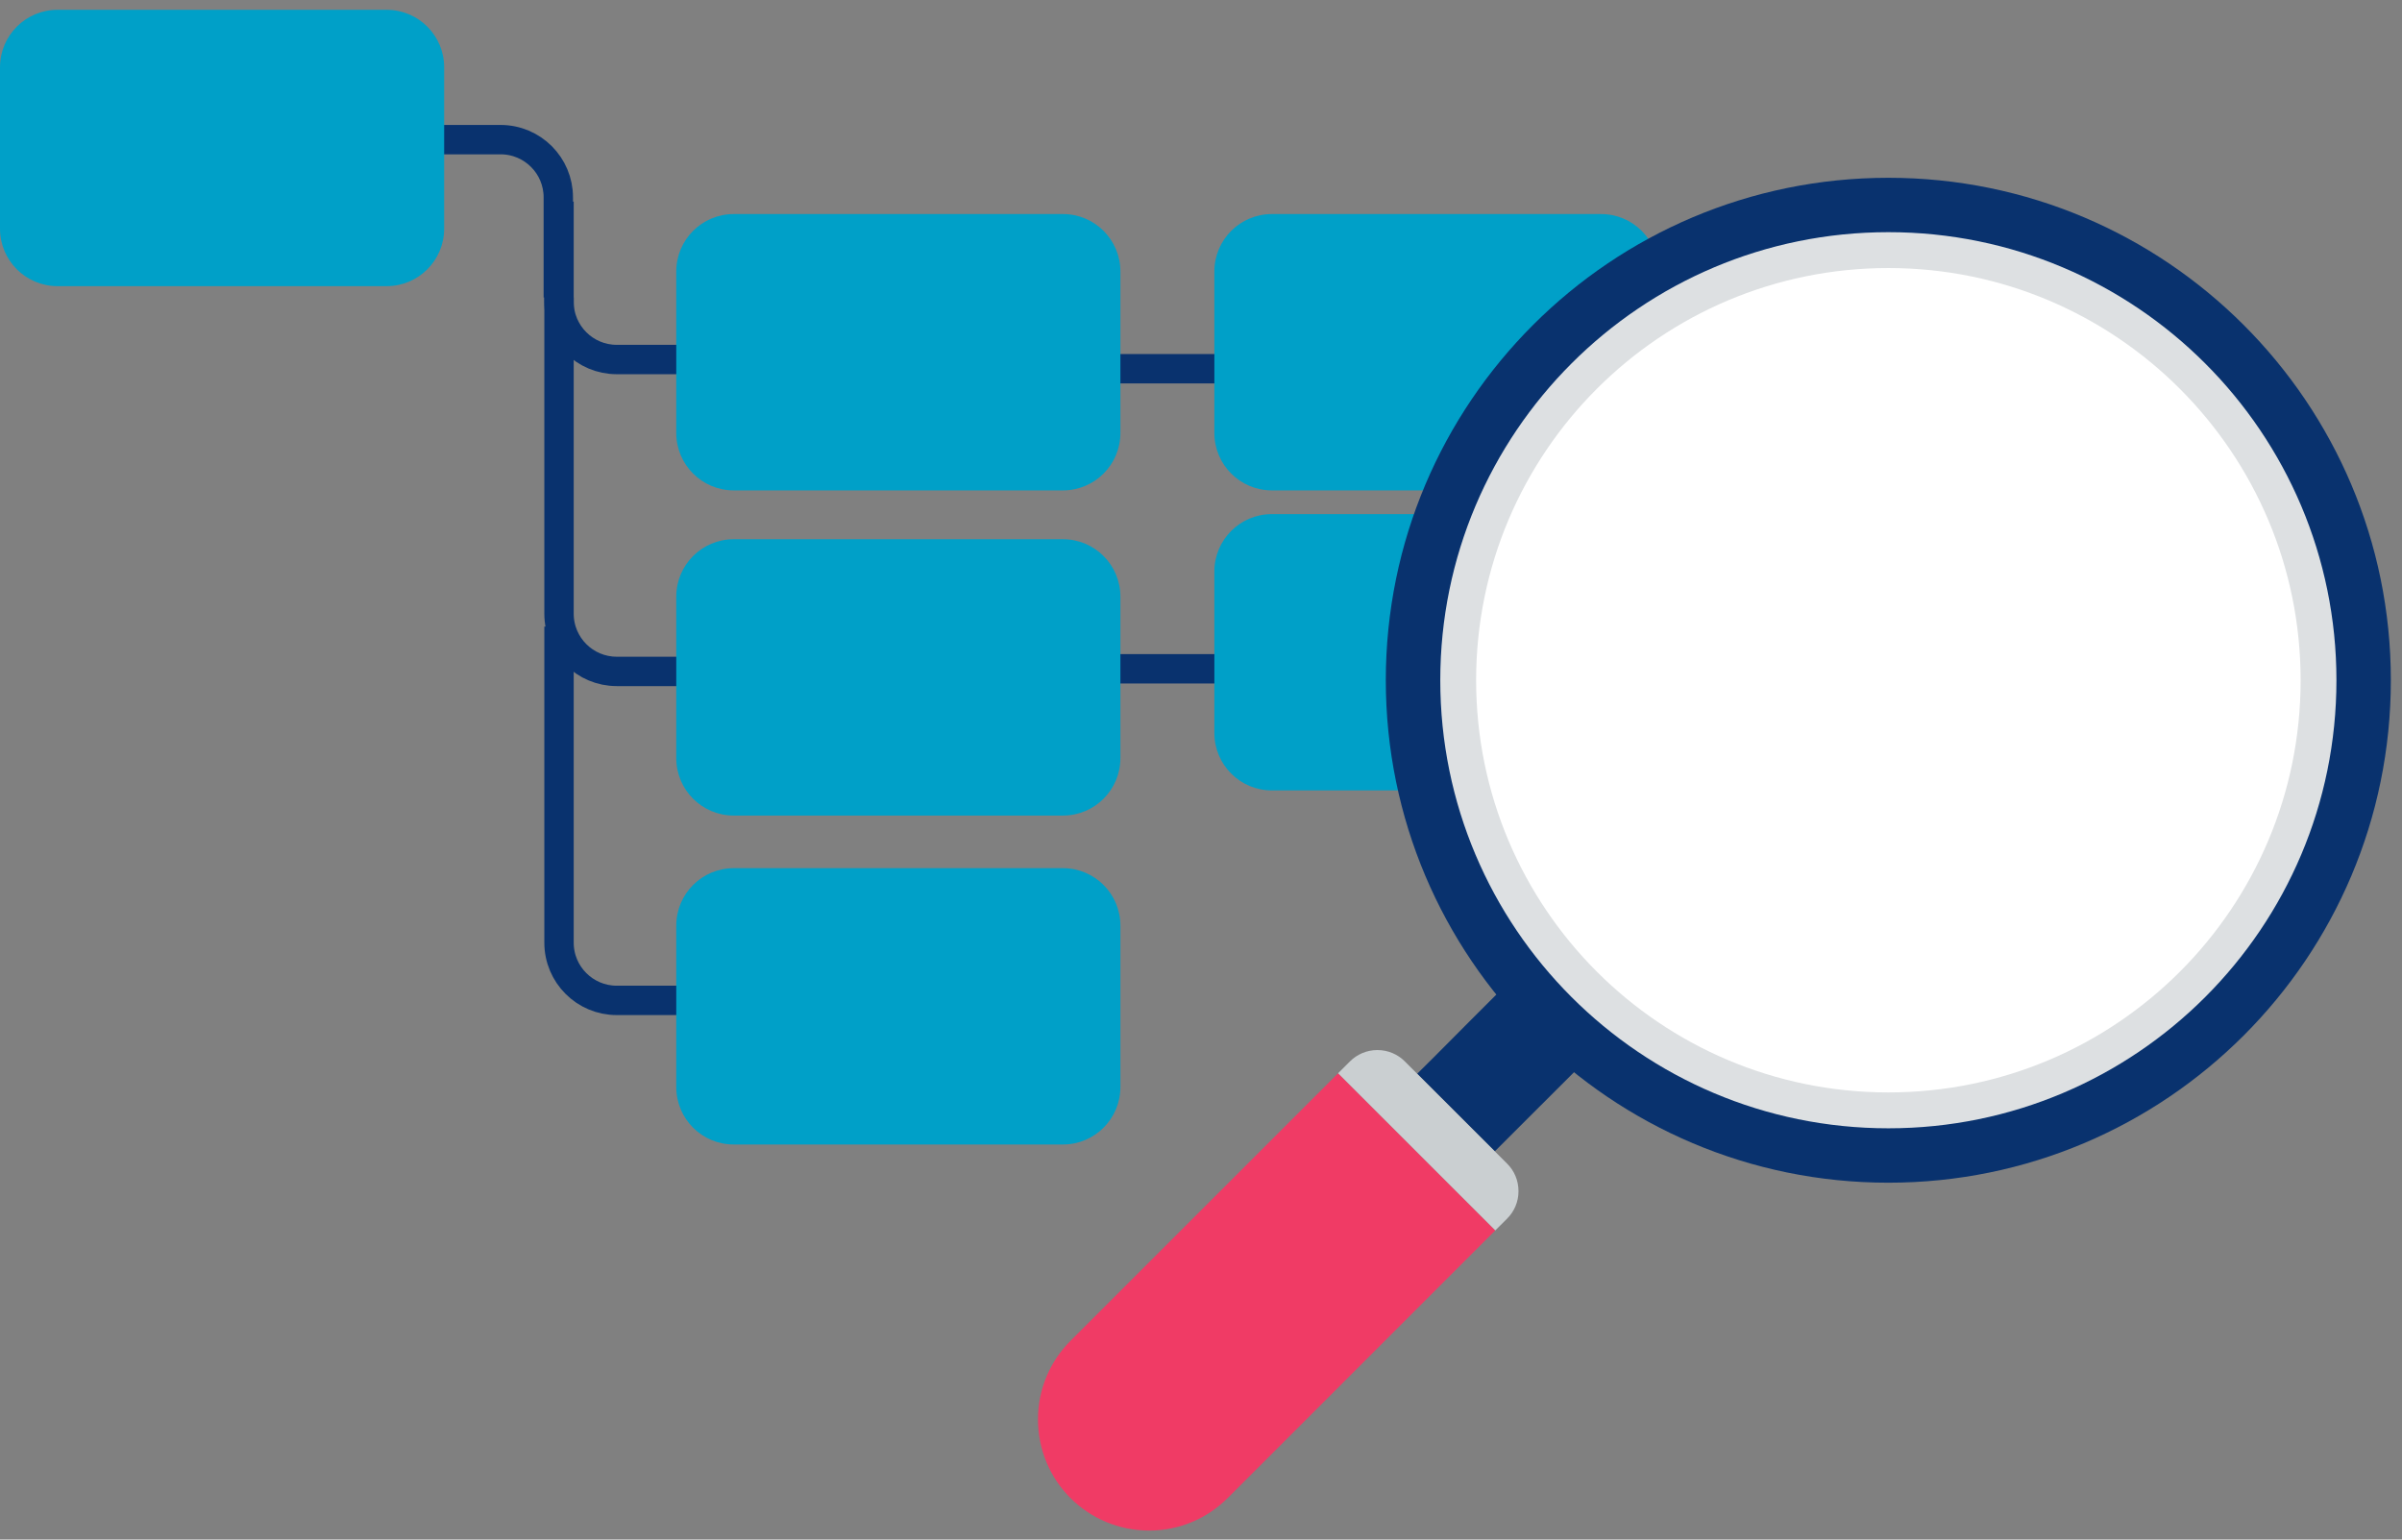 <svg width="78" height="50" viewBox="0 0 78 50" fill="none" xmlns="http://www.w3.org/2000/svg">
<rect x="0" y="0" width="78" height="50" fill="#808080" stroke="none"/>
<path d="M10.98 4.535H16.255C17.291 4.535 18.13 5.374 18.13 6.41V9.664" stroke="#09326E" stroke-width="0.954" stroke-miterlimit="10"/>
<path d="M25.303 11.676H20.028C18.992 11.676 18.153 10.837 18.153 9.801V6.547" stroke="#09326E" stroke-width="0.954" stroke-miterlimit="10"/>
<path d="M25.303 21.805H20.028C18.992 21.805 18.153 20.966 18.153 19.93V9.664" stroke="#09326E" stroke-width="0.954" stroke-miterlimit="10"/>
<path d="M12.558 0.319H1.865C0.835 0.319 0 1.154 0 2.184V7.428C0 8.458 0.835 9.293 1.865 9.293H12.558C13.588 9.293 14.423 8.458 14.423 7.428V2.184C14.423 1.154 13.588 0.319 12.558 0.319Z" fill="#00A0C8"/>
<path d="M23.379 11.975H41.999" stroke="#09326E" stroke-width="0.954" stroke-miterlimit="10"/>
<path d="M34.518 6.952H23.825C22.795 6.952 21.96 7.787 21.96 8.817V14.061C21.96 15.091 22.795 15.926 23.825 15.926H34.518C35.548 15.926 36.383 15.091 36.383 14.061V8.817C36.383 7.787 35.548 6.952 34.518 6.952Z" fill="#00A0C8"/>
<path d="M51.992 6.952H41.299C40.269 6.952 39.434 7.787 39.434 8.817V14.061C39.434 15.091 40.269 15.926 41.299 15.926H51.992C53.022 15.926 53.857 15.091 53.857 14.061V8.817C53.857 7.787 53.022 6.952 51.992 6.952Z" fill="#00A0C8"/>
<path d="M23.379 21.72H41.999" stroke="#09326E" stroke-width="0.954" stroke-miterlimit="10"/>
<path d="M51.992 16.696H41.299C40.269 16.696 39.434 17.531 39.434 18.561V23.805C39.434 24.835 40.269 25.67 41.299 25.67H51.992C53.022 25.67 53.857 24.835 53.857 23.805V18.561C53.857 17.531 53.022 16.696 51.992 16.696Z" fill="#00A0C8"/>
<path d="M34.518 17.512H23.825C22.795 17.512 21.96 18.347 21.96 19.377V24.621C21.96 25.651 22.795 26.486 23.825 26.486H34.518C35.548 26.486 36.383 25.651 36.383 24.621V19.377C36.383 18.347 35.548 17.512 34.518 17.512Z" fill="#00A0C8"/>
<path d="M25.303 32.489H20.028C18.992 32.489 18.153 31.65 18.153 30.614V20.348" stroke="#09326E" stroke-width="0.954" stroke-miterlimit="10"/>
<path d="M34.518 28.195H23.825C22.795 28.195 21.96 29.03 21.96 30.06V35.304C21.96 36.334 22.795 37.169 23.825 37.169H34.518C35.548 37.169 36.383 36.334 36.383 35.304V30.06C36.383 29.03 35.548 28.195 34.518 28.195Z" fill="#00A0C8"/>
<path d="M48.846 32.044L47.766 33.124L46.51 34.386L46.02 34.872L48.54 37.391L51.368 34.567L48.846 32.044Z" fill="#09326E"/>
<path d="M48.557 39.959L39.867 48.65C39.215 49.304 38.31 49.709 37.315 49.707C36.318 49.707 35.414 49.304 34.759 48.65C34.108 47.998 33.706 47.095 33.706 46.098C33.706 45.101 34.108 44.199 34.761 43.546L43.452 34.856L48.557 39.959Z" fill="#F03B65"/>
<path d="M43.452 34.855L48.557 39.959L48.939 39.578C49.17 39.348 49.31 39.034 49.31 38.685C49.31 38.334 49.171 38.019 48.941 37.791L45.62 34.472C45.394 34.244 45.079 34.102 44.727 34.102C44.381 34.102 44.061 34.244 43.836 34.472L43.452 34.855Z" fill="#CACFD1"/>
<path d="M61.321 5.774C70.331 5.774 77.638 13.08 77.638 22.092C77.638 31.104 70.331 38.41 61.321 38.41C52.311 38.41 45.003 31.104 45.001 22.092C45.003 13.08 52.309 5.774 61.321 5.774Z" fill="#09326E"/>
<path d="M46.77 22.092C46.77 30.126 53.283 36.643 61.322 36.643C69.359 36.643 75.871 30.126 75.871 22.092C75.871 14.058 69.356 7.54 61.322 7.54C53.288 7.54 46.77 14.056 46.77 22.092Z" fill="#DDE0E2"/>
<path d="M47.934 22.092C47.934 29.484 53.926 35.478 61.322 35.478C68.718 35.478 74.708 29.483 74.708 22.092C74.708 14.701 68.712 8.705 61.322 8.705C53.927 8.705 47.934 14.699 47.934 22.092Z" fill="white"/>
</svg>
